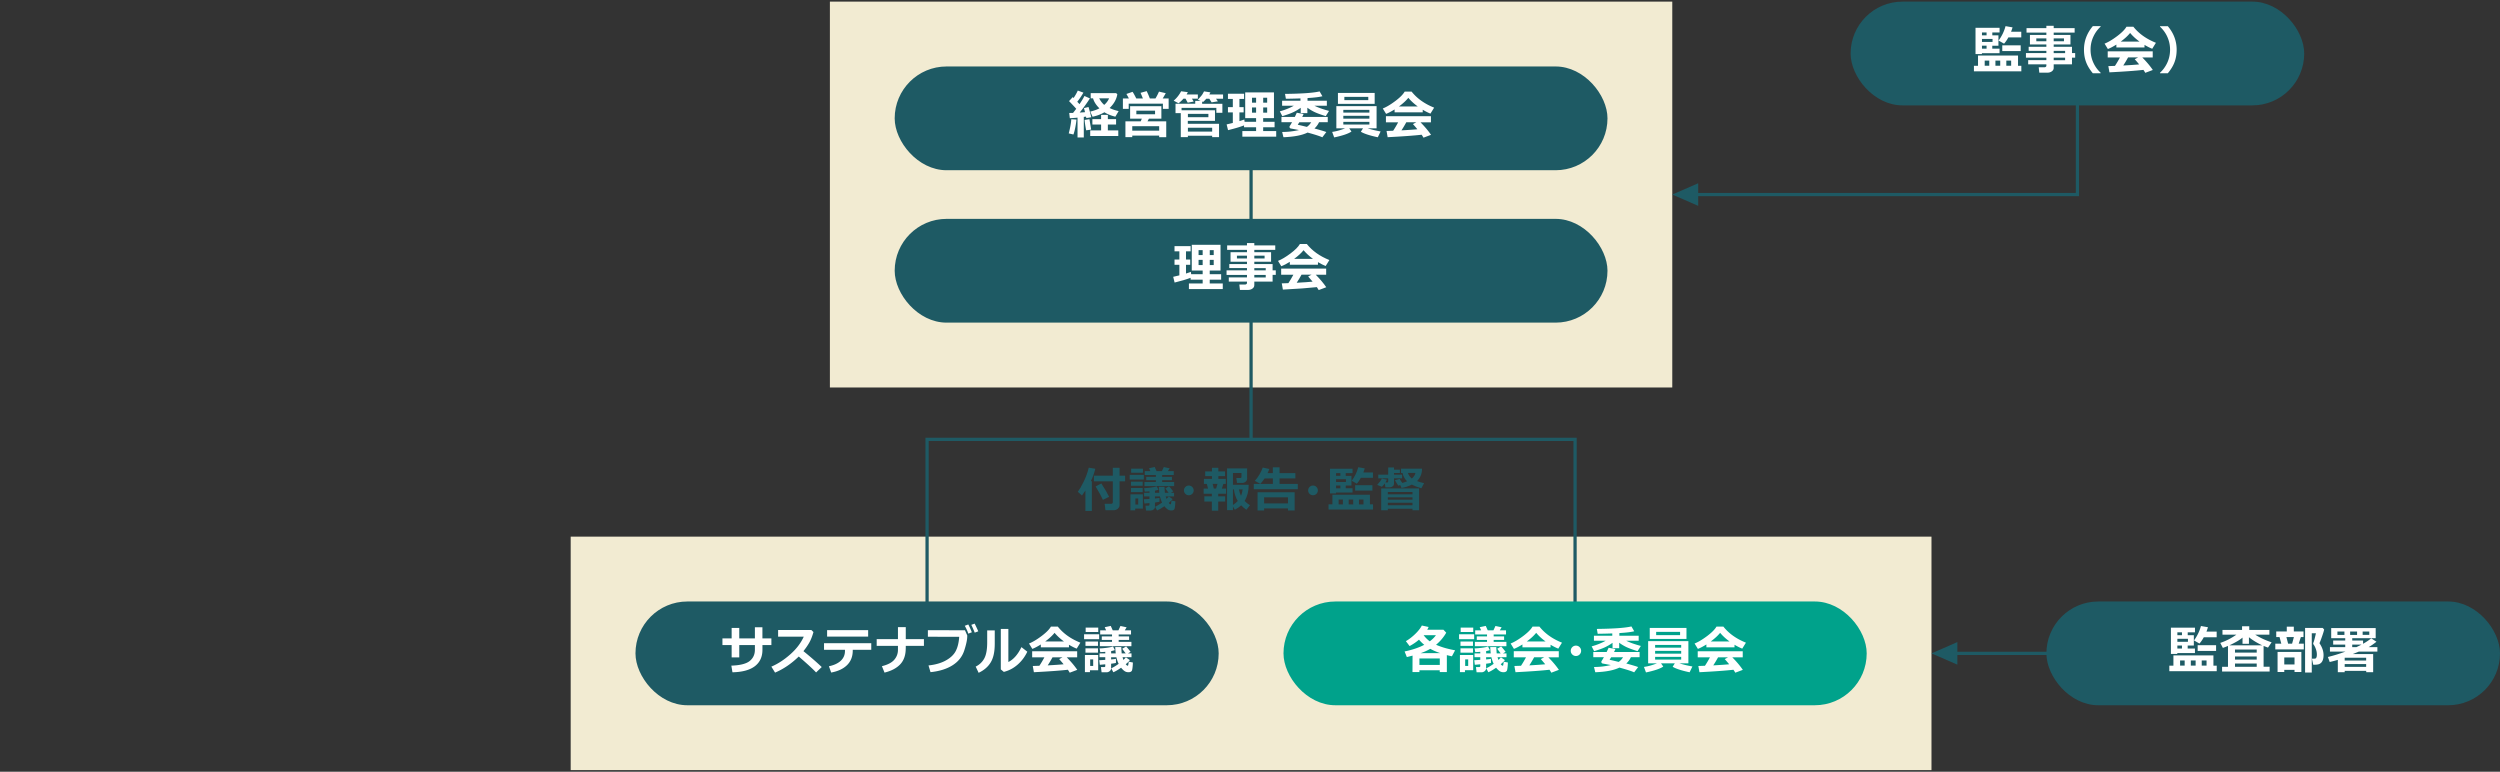 <svg xmlns="http://www.w3.org/2000/svg" width="771" height="238"><rect width="100%" height="100%" fill="#333333" stroke="none"/><defs><clipPath id="a"><path fill="none" d="M0 0h771v238H0z"/></clipPath></defs><g clip-path="url(#a)"><path fill="#f2ebd2" d="M255.94.5h259.79v119H255.94zM176 165.5h419.67v72H176z"/><path d="M336.73 157.57h-1.99v-6.28c-.27.43-.63.94-1.07 1.52l-1.27-1.14c.52-.69 1.13-1.73 1.81-3.12.69-1.39 1.21-2.83 1.56-4.32l2.02.34c-.34 1.41-.81 2.69-1.39 3.84h.33v9.16Zm8.53-1.72c0 .38-.18.72-.53 1.03-.36.31-.77.47-1.24.47h-2.57l-.25-1.97h2.03c.11 0 .22-.04.33-.12.1-.08.16-.17.16-.28v-6.53h-5.83v-1.76h5.83v-2.42h2.08v2.42h1.71v1.76h-1.71v7.4Zm-3.22-2.63-1.9.94c-.4-.93-1.15-2.31-2.25-4.14l1.76-.92c1.16 1.8 1.95 3.17 2.39 4.11Zm10.72-5.34h-4.36v-1.44h4.36v1.44Zm-.29 8.97h-2.38v.54h-1.46v-4.94h3.83v4.39Zm-.06-7.05h-3.62v-1.25h3.62v1.25Zm0 1.97h-3.62v-1.26h3.62v1.26Zm.07-5.97h-3.64v-1.27h3.64v1.27Zm-1.46 9.81v-1.89h-.87v1.89h.87Zm5.18.63c0 .36-.13.65-.4.87-.27.22-.57.33-.9.33h-1.46l-.18-1.5h.91c.22 0 .33-.1.33-.31v-.48l-1.57.14-.17-1.32c.42-.02 1-.05 1.74-.1v-.77h-1.66v-1.11h1.66v-.45c-.52.04-1.01.07-1.46.08l-.19-1.08c.5 0 1.16-.05 1.98-.16s1.45-.24 1.9-.4l.53 1.05c-.28.11-.63.21-1.07.29v.66h1.33c-.06-.49-.11-1.1-.15-1.83h1.76c.02.45.06 1.06.12 1.83h1.15c-.4-.53-.73-.97-1-1.34l1.12-.66c.26.24.69.75 1.3 1.55l-.75.45h1.01v1.11h-2.58c.09.3.17.56.26.78.3-.28.54-.53.71-.75l1.16.8c-.22.32-.62.71-1.2 1.19.24.29.42.43.53.43.08 0 .14-.04.17-.11.03-.08.09-.42.17-1.04l1.19.23c0 .4-.03.86-.09 1.37-.06.51-.12.84-.19.98s-.19.26-.36.34c-.17.08-.38.12-.63.12-.44 0-.82-.12-1.15-.35-.33-.23-.65-.55-.98-.96-.88.62-1.63 1.06-2.25 1.31l-.6-1.14c.63-.28 1.34-.71 2.14-1.29-.27-.56-.49-1.19-.66-1.9h-1.53v.64c.74-.07 1.2-.13 1.4-.18v1.19c-.25.07-.71.14-1.4.23v1.28Zm5.89-6.33h-9.14v-1.26h3.52v-.56h-2.96v-1.03h2.96v-.56h-3.42v-1.2h1.72l-.4-.9 1.74-.37.57 1.27h1.65l.59-1.26 1.79.39-.53.87h1.8v1.2h-3.57v.56h3.02v1.03h-3.02v.56h3.69v1.26Zm6.04 1.33c0 .42-.15.77-.44 1.06s-.65.44-1.06.44-.77-.15-1.06-.44-.44-.65-.44-1.06.15-.77.44-1.06.65-.44 1.06-.44.77.15 1.06.44.44.65.44 1.06Zm7.56 6.26h-1.96v-2.83h-2.31v-1.59h2.31v-.81h-2.52v-1.59h1.36l-.39-1.44h-.89v-1.56h2.49v-.83h-2.1v-1.47h2.1v-1.11h1.96v1.11h2.06v1.47h-2.06v.83h2.29v1.56h-.75l-.45 1.44h1.29v1.59h-2.42v.81h2.14v1.59h-2.14v2.83Zm-1.36-6.83h.72l.42-1.44h-1.48l.34 1.44Zm5.91 6.66h-1.81v-12.88h6.18v3.15c0 .37-.15.69-.46.95-.3.26-.65.39-1.05.39h-1.61l-.2-1.52h1.19c.26 0 .39-.11.39-.34v-1.2h-2.63v3.63h4.86c0 1.94-.42 3.61-1.27 4.99.47.49 1.02.92 1.65 1.31l-1.09 1.41c-.62-.43-1.16-.89-1.62-1.37-.49.47-1.13.92-1.94 1.35l-.59-.98v1.11Zm0-6.39v4.79c.59-.37 1.09-.78 1.49-1.22-.62-1.01-1.02-2.2-1.19-3.57h-.29Zm2.49 2c.25-.62.42-1.28.5-2h-1.14c.14.73.35 1.4.64 2Zm8.73-8.31c-.13.4-.31.83-.55 1.29h1.64v-1.79h2.07v1.79h4.87v1.63h-4.87v1.69h5.62v1.63h-13.58v-1.63h5.89v-1.69H390c-.37.58-.81 1.13-1.32 1.67l-1.68-.93c.49-.52.97-1.17 1.43-1.97.46-.79.8-1.51 1-2.13l2.03.44Zm5.75 12.17h-7.36v.62h-2.02v-5.6h11.44v5.6h-2.06v-.62Zm-7.36-1.55h7.36v-1.86h-7.36v1.86Zm16.58-4.01c0 .42-.15.77-.44 1.06s-.65.44-1.06.44-.77-.15-1.06-.44-.44-.65-.44-1.06.15-.77.44-1.06.65-.44 1.06-.44.77.15 1.06.44.44.65.44 1.06Zm17 5.9h-13.71v-1.6h1.19v-2.96h11.57v2.96h.96v1.6Zm-8.41-7.41v.86h2.1v1.32h-5.1v.26h-1.85v-7.6h6.95v1.35h-2.1v.83h1.77v3h-1.77Zm-1.65-3.82h-1.33v.83h1.33v-.83Zm-1.33 1.88v.87h3.05v-.87h-3.05Zm1.33 2.81v-.86h-1.33v.86h1.33Zm.78 4.95v-1.49h-1.32v1.49h1.32Zm1.79-1.49v1.49h1.39v-1.49h-1.39Zm4.95-9.6c-.14.46-.29.88-.43 1.26h2.96v1.64h-3.73c-.42.77-.84 1.38-1.24 1.81l-1.57-.9c.95-1.31 1.62-2.7 2.01-4.17l2.02.36Zm2.36 6.84h-5.32v-1.66h5.32v1.66Zm-4.15 4.25h1.4v-1.49h-1.4v1.49Zm8.63-7.61c-.11.26-.27.54-.47.86h.5c.24 0 .36-.11.36-.32v-.96h-3.06v-1.12h3.06v-2.23h1.79v.68h1.81v1.02h-1.81v.53h2.5v1.12h-2.5v1.66c0 .31-.13.57-.4.79-.26.22-.59.33-.99.33h-1.26l-.19-1.23c-.31.45-.61.8-.89 1.05l-1.46-.58c.74-.8 1.22-1.45 1.44-1.94l1.56.33Zm7.88 8.96H428v.46h-2.04v-6.74h11.68v6.74h-2.03v-.46Zm0-4.45v-.72H428v.72h7.61ZM428 154.1h7.61v-.72H428v.72Zm0 1.73h7.61v-.78H428v.78Zm3.86-6.25-.61.2c-.24-.29-.59-.86-1.05-1.69l1.45-.39c.15.3.43.72.83 1.24.5-.14.99-.31 1.46-.51-.32-.29-.61-.67-.87-1.14s-.43-.94-.52-1.42h-.48v-1.33h6.49c0 1.51-.52 2.79-1.54 3.83.75.29 1.48.5 2.17.64l-.84 1.57c-1.19-.34-2.17-.72-2.96-1.13-.92.49-1.98.84-3.18 1.03l-.37-.89Zm3.56-2.01c.58-.48.95-1.05 1.11-1.71h-2.33c.2.66.6 1.23 1.21 1.71Z" fill="#1e5a64"/><path fill="none" stroke="#1e5a64" d="M385.83 37.55v97.95m-99.92 71.14V135.5h199.84v71.14M640.68 22v38h-120.4"/><path fill="#1e5a64" d="M523.72 63.48 515.73 60l7.99-3.48v6.96z"/><path fill="none" stroke="#1e5a64" d="M698.63 201.5h-98.41"/><path fill="#1e5a64" d="m603.65 204.98-7.98-3.48 7.98-3.48v6.96z"/><rect x="631.11" y="185.5" width="139.89" height="32" rx="16" ry="16" fill="#1e5a64"/><path d="M683.65 207h-14.63v-1.71h1.26v-3.16h12.34v3.16h1.02V207Zm-8.97-7.91v.91h2.24v1.41h-5.44v.27h-1.97v-8.11h7.42v1.44h-2.24v.88h1.89v3.2h-1.89Zm-1.76-4.08h-1.42v.88h1.42v-.88Zm-1.42 2v.93h3.26v-.93h-3.26Zm1.42 2.99v-.91h-1.42v.91h1.42Zm.83 5.28v-1.59h-1.41v1.59h1.41Zm1.9-1.59v1.59h1.48v-1.59h-1.48Zm5.28-10.24c-.15.5-.3.94-.46 1.34h3.15v1.75h-3.98c-.45.82-.9 1.47-1.33 1.93l-1.68-.96c1.01-1.4 1.73-2.88 2.14-4.45l2.15.38Zm2.51 7.3h-5.68v-1.77h5.68v1.77Zm-4.43 4.53h1.49v-1.59h-1.49v1.59Zm20.96 1.83h-14.68v-1.47h1.82v-6.44c-.51.22-1.04.43-1.58.62l-.8-1.55c1.72-.57 3.38-1.42 4.96-2.53h-4.28v-1.47h6.04v-1.12h2.22v1.12h6.21v1.47h-4.36c1.48.95 3.16 1.73 5.04 2.35l-1.11 1.63c-.46-.16-.92-.34-1.36-.52v6.43h1.86v1.47Zm-12.47-8.08h10.2c-1.49-.68-2.87-1.51-4.13-2.51v2.02h-1.98v-1.91c-.79.7-2.15 1.5-4.09 2.41Zm8.47 2.24v-.95h-6.7v.95h6.7Zm-6.7 2.16h6.7v-.98h-6.7v.98Zm0 2.21h6.7v-1.01h-6.7v1.01Zm21.21-5.36h-8.78v-1.77h1.85l-.54-2.03h-1.02v-1.74h3.25v-1.48h2.17v1.48h2.99v1.74h-.82l-.66 2.03h1.57v1.77Zm-2.85 6.3h-3.16v.66h-2.07v-6.18h7.34v6.18h-2.11v-.66Zm-3.16-1.66h3.16v-2.15h-3.16v2.15Zm1.17-6.41h1.24l.55-2.03h-2.3l.52 2.03Zm11.12-4.37c-.04.31-.24.98-.6 2.02s-.64 1.78-.84 2.2c.84 1.24 1.26 2.46 1.26 3.67 0 .53-.06.99-.18 1.38s-.3.71-.53.95c-.24.25-.52.42-.85.51s-.83.14-1.49.14h-.13l-.41-1.88h.41c.38 0 .6-.01.67-.04.06-.02.14-.08.21-.17s.14-.23.18-.41c.04-.18.06-.41.06-.68 0-.53-.1-1.08-.31-1.67-.21-.59-.45-1.06-.73-1.42a.607.607 0 0 1-.09-.3c0-.08.02-.17.06-.25.16-.31.42-1.27.78-2.88h-1.28v12.09h-2.06v-13.74h5.43l.44.46Zm12.96 12.75h-6.62v.41h-2.12v-3.8c-.86.26-1.7.48-2.5.66l-.56-1.55c1.64-.39 3.45-.94 5.42-1.66h-4.79v-1.38h4.72v-.77h-3.72v-1.26h3.72v-.73h-4.33v-3.12h13.72v3.12h-7.23v.73h3.34v1c.98-.55 1.81-1.11 2.51-1.68l1.62 1.05c-.78.63-1.58 1.18-2.4 1.66h2.68v1.38h-5.71l-1.89.77h6.3v5.59h-2.14v-.41Zm-6.7-11.08v-1.04h-2.16v1.04h2.16Zm6.7 7.89v-.85h-6.62v.85h6.62Zm-6.62 1.97h6.62v-.87h-6.62v.87Zm1.68-10.9v1.04h2.14v-1.04h-2.14Zm1.94 4.8c.53-.25 1.05-.5 1.56-.77h-2.86v.77h1.3Zm3.97-3.77v-1.04h-2.05v1.04h2.05Z" fill="#fff"/><rect x="570.73" y=".5" width="139.89" height="32" rx="16" ry="16" fill="#1e5a64"/><path d="M623.39 22h-14.63v-1.71h1.26v-3.16h12.34v3.16h1.02V22Zm-8.97-7.91V15h2.24v1.41h-5.44v.27h-1.97v-8.1h7.42v1.44h-2.24v.88h1.89v3.2h-1.89Zm-1.76-4.08h-1.42v.88h1.42v-.88Zm-1.42 2v.93h3.26v-.93h-3.26Zm1.42 2.99v-.91h-1.42V15h1.42Zm.83 5.28v-1.59h-1.41v1.59h1.41Zm1.9-1.59v1.59h1.48v-1.59h-1.48Zm5.28-10.24c-.15.5-.3.94-.46 1.34h3.15v1.75h-3.98c-.45.82-.9 1.47-1.33 1.93l-1.68-.96c1.01-1.4 1.73-2.88 2.14-4.45l2.15.38Zm2.51 7.3h-5.68v-1.77h5.68v1.77Zm-4.43 4.53h1.49v-1.59h-1.49v1.59Zm20.25-.43h-5.64v1.09c0 .44-.2.79-.59 1.07s-.87.41-1.44.41h-2.41l-.18-1.68h1.84c.13 0 .25-.05.36-.14s.16-.19.16-.31v-.45h-5.61v-1.29h5.61v-.77h-6.3v-1.41h6.3v-.69h-5.46v-1.25h5.46v-.72h-5.07v-2.93h5.07v-.72h-6.12V8.68h6.12v-.72h2.26v.72h6.46v1.38h-6.46v.72h5.17v2.93h-5.17v.72H639v1.94h.98v1.41H639v2.06Zm-7.9-8H628v.87h3.1v-.87Zm5.43.87v-.87h-3.17v.87h3.17Zm.35 3.66v-.69h-3.52v.69h3.52Zm-3.52 2.18h3.52v-.77h-3.52v.77Zm14.47 4.04h-2.4c-.91-1.1-1.58-2.18-2-3.24-.49-1.21-.73-2.56-.73-4.04 0-2.68.91-5.1 2.73-7.26h2.4v.17c-.88.8-1.59 1.75-2.12 2.84-.66 1.33-.98 2.74-.98 4.24s.33 2.94.98 4.27a9.472 9.472 0 0 0 2.12 2.84v.17Zm13.52-7.96h-8.66v-.89c-.96.6-1.84 1.06-2.62 1.37l-1.02-1.66c1.12-.45 2.39-1.2 3.82-2.27s2.41-2.04 2.94-2.95h2.12c1.69 2.13 4.01 3.78 6.96 4.96l-1.14 1.84c-.74-.29-1.53-.69-2.38-1.2v.8Zm-.32 6.91c-2.47.28-5.97.53-10.48.76l-.34-1.92 2.04-.07c.55-.83 1.06-1.7 1.54-2.6h-3.77v-1.88h13.88v1.88h-3.22c1.33 1.34 2.41 2.63 3.25 3.86l-2.33.88c-.12-.23-.31-.53-.56-.9Zm-6.99-8.72h5.79c-1.2-.88-2.16-1.77-2.9-2.67-.69.87-1.66 1.76-2.9 2.67Zm.78 7.37c2.06-.11 3.69-.22 4.9-.34-.51-.62-.97-1.15-1.37-1.59l1.04-.56h-3.09c-.46.85-.95 1.68-1.48 2.48Zm16.46-4.88c0 1.48-.24 2.83-.73 4.04-.42 1.06-1.09 2.14-2 3.24h-2.4v-.17c.88-.81 1.58-1.75 2.12-2.84.66-1.33.98-2.75.98-4.27s-.33-2.91-.98-4.24a9.472 9.472 0 0 0-2.12-2.84v-.17h2.4c1.82 2.16 2.73 4.58 2.73 7.26Z" fill="#fff"/><rect x="195.98" y="185.5" width="179.86" height="32" rx="16" ry="16" fill="#1e5a64"/><rect x="395.83" y="185.5" width="179.86" height="32" rx="16" ry="16" fill="#00a28b"/><path d="M444.03 206.71h-6.28v.55h-2.14l.02-5.07c-.49.13-1.08.28-1.76.45l-.69-1.73c2.4-.5 4.42-1.19 6.06-2.05-.62-.5-1.16-1.04-1.62-1.59-.8.7-1.76 1.36-2.9 1.98l-1.15-1.52c.98-.56 1.93-1.29 2.87-2.2.93-.9 1.62-1.77 2.06-2.62l2.09.45c-.12.29-.27.57-.43.85h5l.86.91c-.79 1.4-1.84 2.64-3.14 3.73.83.35 1.65.65 2.47.9.82.25 1.95.52 3.4.81l-.98 1.84c-.5-.1-1.02-.22-1.56-.36v5.23h-2.19v-.55Zm-6.28-1.65h6.28v-1.98h-6.28v1.98Zm.38-3.62 6.03-.02c-1.17-.39-2.19-.83-3.06-1.32-.85.5-1.84.95-2.97 1.34Zm2.82-3.66c.78-.58 1.41-1.21 1.9-1.89h-3.81c.57.75 1.21 1.39 1.9 1.89Zm13.68-.65h-4.65v-1.53h4.65v1.53Zm-.3 9.57h-2.54v.58h-1.55v-5.27h4.09v4.69Zm-.06-7.52h-3.86v-1.33h3.86v1.33Zm0 2.1h-3.86v-1.34h3.86v1.34Zm.08-6.37h-3.88v-1.36h3.88v1.36Zm-1.56 10.46v-2.02h-.93v2.02h.93Zm5.53.67c0 .38-.14.69-.43.93-.29.24-.61.36-.96.36h-1.55l-.19-1.6h.98c.23 0 .35-.11.35-.34v-.52l-1.68.15-.18-1.41c.45-.02 1.07-.06 1.86-.11v-.82h-1.77v-1.18h1.77v-.48c-.56.05-1.07.08-1.55.09l-.2-1.15c.54 0 1.24-.06 2.12-.17s1.55-.25 2.02-.42l.56 1.12c-.3.12-.68.22-1.14.31v.7h1.42c-.07-.53-.12-1.18-.16-1.95h1.87c.02.48.06 1.13.12 1.95h1.23c-.43-.56-.78-1.04-1.06-1.43l1.19-.7c.28.25.74.8 1.39 1.65l-.8.48h1.08v1.18h-2.76c.09.32.18.6.27.84.32-.3.57-.57.76-.8l1.23.85c-.24.34-.67.76-1.28 1.27.25.31.44.46.57.46.09 0 .15-.04.18-.12s.09-.45.18-1.11l1.27.24c0 .43-.03.91-.09 1.46s-.13.89-.21 1.05c-.08.15-.2.27-.38.36s-.4.13-.68.13c-.47 0-.88-.12-1.23-.37s-.7-.59-1.04-1.02c-.94.66-1.74 1.13-2.4 1.4l-.64-1.22c.67-.3 1.43-.76 2.29-1.38-.29-.59-.53-1.27-.7-2.03h-1.63v.68c.79-.07 1.28-.14 1.49-.19v1.27c-.27.07-.76.15-1.49.24v1.36Zm6.28-6.75h-9.75v-1.34h3.75v-.59h-3.16v-1.1h3.16v-.59h-3.65v-1.28h1.83l-.43-.96 1.86-.4.61 1.36h1.76l.62-1.34 1.9.41-.56.93h1.92v1.28h-3.81v.59h3.22v1.1h-3.22v.59h3.93v1.34Zm13.58.35h-8.66v-.89c-.96.6-1.84 1.06-2.62 1.37l-1.02-1.66c1.12-.45 2.39-1.2 3.82-2.27s2.41-2.04 2.94-2.95h2.12c1.69 2.13 4.01 3.78 6.96 4.96l-1.14 1.84c-.74-.29-1.53-.69-2.38-1.2v.8Zm-.32 6.91c-2.47.28-5.97.53-10.48.76l-.34-1.92 2.04-.07c.55-.83 1.06-1.7 1.54-2.6h-3.77v-1.88h13.88v1.88h-3.22c1.33 1.34 2.41 2.63 3.25 3.86l-2.33.88c-.12-.23-.31-.53-.56-.9Zm-6.99-8.72h5.79c-1.2-.88-2.16-1.77-2.9-2.67-.69.87-1.66 1.76-2.9 2.67Zm.78 7.37c2.06-.11 3.69-.22 4.9-.34-.51-.62-.97-1.15-1.37-1.59l1.04-.56h-3.09c-.46.85-.95 1.68-1.48 2.48Zm15.97-4.49c0 .44-.16.82-.47 1.13s-.69.47-1.13.47-.82-.16-1.13-.47-.47-.69-.47-1.13.16-.82.47-1.13.69-.47 1.13-.47.82.16 1.13.47.47.69.47 1.13Zm9.71-2.48c-.84.6-1.68 1.09-2.53 1.47-.85.38-1.9.75-3.17 1.12l-.76-1.48c1.62-.45 3.05-1.02 4.31-1.73h-3.61v-1.54h5.66v-.72c-1.34.05-2.84.09-4.5.11l-.26-1.5c5.28-.06 8.83-.32 10.66-.77l.87 1.49c-.9.24-2.43.43-4.59.56v.83h5.96v1.54h-3.82c1.07.55 2.57 1.08 4.49 1.6l-1.01 1.61c-1.45-.45-2.57-.86-3.36-1.22-.79-.37-1.57-.83-2.31-1.38v1.68h-2.05v-1.67Zm5.63 4.47c-.34.73-.81 1.37-1.41 1.92 1.87.51 3.09.88 3.66 1.1l-1.24 1.63c-.6-.31-2.11-.8-4.54-1.47-1.7.84-4.18 1.32-7.45 1.44l-.39-1.62c1.71 0 3.44-.2 5.19-.59-.58-.12-1.42-.28-2.52-.48-.09-.01-.18-.06-.27-.16a.453.453 0 0 1-.14-.33c0-.1.04-.21.11-.32.2-.31.42-.68.68-1.13h-3.27v-1.62h4.12c.23-.47.43-.91.61-1.31l2.08.41c-.08.22-.21.52-.41.9h7.88v1.62h-2.69Zm-3.75 1.43c.49-.32.94-.8 1.34-1.43h-3.67l-.48.78c.46.09 1.4.31 2.8.65Zm13.75 1.43c-.94.66-2.72 1.27-5.34 1.82l-.62-1.7c1.24-.17 2.57-.54 3.99-1.1h-2.7v-6.85h12.41v6.85h-2.73c1.08.36 2.41.68 3.97.96l-.86 1.79c-2.47-.52-4.22-1.09-5.23-1.7l.66-1.05h-4.24l.68.98Zm7.15-8.52h-11.33v-3.39h11.33v3.39Zm-1.63 2.69v-.84h-8.04v.84h8.04Zm-8.04 1.86h8.04v-.87h-8.04v.87Zm8.04.99h-8.04v.83h8.04v-.83Zm-.34-6.7v-1.01h-7.38v1.01h7.38Zm16.77 3.76h-8.66v-.89c-.96.6-1.84 1.06-2.62 1.37l-1.02-1.66c1.12-.45 2.39-1.2 3.82-2.27s2.41-2.04 2.94-2.95h2.12c1.69 2.13 4.01 3.78 6.96 4.96l-1.14 1.84c-.74-.29-1.53-.69-2.38-1.2v.8Zm-.32 6.91c-2.47.28-5.97.53-10.48.76l-.34-1.92 2.04-.07c.55-.83 1.06-1.7 1.54-2.6h-3.77v-1.88h13.88v1.88h-3.22c1.33 1.34 2.41 2.63 3.25 3.86l-2.33.88c-.12-.23-.31-.53-.56-.9Zm-6.99-8.72h5.79c-1.2-.88-2.16-1.77-2.9-2.67-.69.87-1.66 1.76-2.9 2.67Zm.78 7.37c2.06-.11 3.69-.22 4.9-.34-.51-.62-.97-1.15-1.37-1.59l1.04-.56h-3.09c-.46.85-.95 1.68-1.48 2.48Zm-293.24-8.32h2.76v2.05h-2.76v1.45c0 2.21-.79 3.9-2.36 5.09-1.57 1.18-3.87 1.8-6.89 1.86l-.34-2.05c2.73-.09 4.62-.58 5.68-1.45 1.06-.87 1.58-2.02 1.58-3.44v-1.45h-4.82v3.8h-2.35v-3.8h-2.84v-2.05h2.84v-3.23h2.35v3.23h4.82v-3.45h2.32v3.45Zm18.3 8.82-1.76 1.68c-.92-1-2.7-2.64-5.34-4.91-2.31 2.23-4.75 3.89-7.31 4.96l-1.14-1.84c1.99-.85 3.93-2.1 5.81-3.77 1.89-1.66 3.28-3.48 4.18-5.47h-7.91v-2.05h10.26l.64.62c-.37 1.33-.8 2.42-1.28 3.26s-1.08 1.72-1.81 2.63c2.25 1.83 4.13 3.46 5.64 4.9Zm15.26-5.31h-5.71v.24c0 1.83-.58 3.32-1.74 4.47s-2.8 1.92-4.91 2.31l-.7-1.94c1.59-.33 2.82-.91 3.67-1.71.86-.81 1.28-1.82 1.28-3.02v-.35h-6.46v-2.02h14.57v2.02Zm-.96-4.06h-12.66v-2h12.66v2Zm11.59 3.61c0 2.06-.55 3.69-1.66 4.89-1.11 1.2-2.73 2.07-4.88 2.6l-.81-1.98c1.78-.44 3.05-1.1 3.81-1.98s1.14-1.9 1.14-3.05v-1.23h-6.56v-2.08h6.56v-3.71h2.41v3.71h5.6v2.08h-5.6v.77Zm18.97-3.96v.22c0 1.05-.31 2.53-.93 4.43-.62 1.9-1.83 3.42-3.62 4.55s-4.05 1.83-6.78 2.11l-.62-2.07c2.12-.22 3.9-.73 5.35-1.54 1.45-.8 2.47-1.78 3.06-2.92.59-1.14.94-2.6 1.06-4.37l-9.66-.02v-2.02l11.44.02.7 1.6Zm1.42-.99-1.1.43c-.22-.72-.58-1.53-1.08-2.43l1.08-.41c.41.78.77 1.58 1.1 2.41Zm1.98-.29-1.09.41c-.41-1.02-.77-1.83-1.06-2.41l1.03-.38c.4.77.77 1.56 1.12 2.38Zm5.08 3.77c.01 2.45-.39 4.37-1.21 5.75-.82 1.39-2.07 2.48-3.76 3.27l-.91-1.91c1.14-.56 2.02-1.38 2.63-2.48.61-1.1.92-2.76.92-5v-3.68h2.33v4.05Zm10.04 2.52c-.75 1.58-1.76 2.92-3.02 4.01-1.26 1.09-2.67 1.83-4.22 2.21l-.93-.77v-12.48h2.33v10.2c1.6-.79 2.94-2.32 4.03-4.59l1.81 1.41Zm12.83-1.35h-8.66v-.89c-.96.6-1.84 1.06-2.62 1.37l-1.02-1.66c1.12-.45 2.39-1.2 3.82-2.27s2.41-2.04 2.94-2.95h2.12c1.69 2.13 4.01 3.78 6.96 4.96l-1.14 1.84c-.74-.29-1.53-.69-2.38-1.2v.8Zm-.32 6.91c-2.47.28-5.97.53-10.48.76l-.34-1.92 2.04-.07c.55-.83 1.06-1.7 1.54-2.6h-3.77v-1.88h13.88v1.88h-3.22c1.33 1.34 2.41 2.63 3.25 3.86l-2.33.88c-.12-.23-.31-.53-.56-.9Zm-6.99-8.72h5.79c-1.2-.88-2.16-1.77-2.9-2.67-.69.87-1.66 1.76-2.9 2.67Zm.78 7.37c2.06-.11 3.69-.22 4.9-.34-.51-.62-.97-1.15-1.37-1.59l1.04-.56h-3.09c-.46.85-.95 1.68-1.48 2.48Zm15.86-8.07h-4.65v-1.53h4.65v1.53Zm-.3 9.57h-2.54v.58h-1.55v-5.27h4.09v4.69Zm-.06-7.52h-3.86v-1.33h3.86v1.33Zm0 2.1h-3.86v-1.34h3.86v1.34Zm.08-6.37h-3.88v-1.36h3.88v1.36Zm-1.56 10.46v-2.02h-.93v2.02h.93Zm5.53.67c0 .38-.14.69-.43.93-.29.24-.61.36-.96.36h-1.55l-.19-1.6h.98c.23 0 .35-.11.35-.34v-.52l-1.68.15-.18-1.41c.45-.02 1.07-.06 1.86-.11v-.82h-1.77v-1.18h1.77v-.48c-.56.05-1.07.08-1.55.09l-.2-1.15c.54 0 1.24-.06 2.12-.17s1.55-.25 2.02-.42l.56 1.12c-.3.12-.68.22-1.14.31v.7h1.42c-.07-.53-.12-1.18-.16-1.95h1.87c.02.48.06 1.13.12 1.95h1.23c-.43-.56-.78-1.04-1.06-1.43l1.19-.7c.28.25.74.8 1.39 1.65l-.8.48h1.08v1.18h-2.76c.09.32.18.6.27.84.32-.3.57-.57.76-.8l1.23.85c-.24.34-.67.76-1.28 1.27.25.31.44.46.57.46.09 0 .15-.04.18-.12s.09-.45.18-1.11l1.27.24c0 .43-.03.91-.09 1.46s-.13.89-.21 1.05c-.08.15-.2.27-.38.36s-.4.13-.68.13c-.47 0-.88-.12-1.23-.37s-.7-.59-1.04-1.02c-.94.66-1.74 1.13-2.4 1.4l-.64-1.22c.67-.3 1.43-.76 2.29-1.38-.29-.59-.53-1.27-.7-2.03h-1.63v.68c.79-.07 1.28-.14 1.49-.19v1.27c-.27.07-.76.15-1.49.24v1.36Zm6.28-6.75h-9.75v-1.34h3.75v-.59h-3.16v-1.1h3.16v-.59h-3.65v-1.28h1.83l-.43-.96 1.86-.4.61 1.36h1.76l.62-1.34 1.9.41-.56.93h1.92v1.28H345v.59h3.22v1.1H345v.59h3.93v1.34Z" fill="#fff"/><rect x="275.92" y="20.5" width="219.83" height="32" rx="16" ry="16" fill="#1e5a64"/><path d="M331.98 36.88c-.06.74-.19 1.58-.38 2.52s-.38 1.63-.56 2.08l-1.44-.34c.47-1.83.73-3.29.78-4.37l1.6.1Zm2.27 5.52h-1.94v-6.12a49 49 0 0 1-2.38.18l-.18-1.62c.28 0 .67 0 1.18-.02.37-.47.7-.89.98-1.27-.58-.66-1.32-1.45-2.22-2.37l1.14-1.23.27.27c.55-.82.98-1.58 1.29-2.29l1.74.64c-.58 1-1.21 1.94-1.9 2.81l.69.74c.72-1.06 1.23-1.9 1.52-2.52l1.69.75a50.77 50.77 0 0 1-3.15 4.36l1.64-.11c-.16-.66-.27-1.08-.34-1.26l1.42-.34c.23.76.52 1.82.85 3.16l-1.54.26c0-.09-.03-.25-.08-.46-.18.03-.41.06-.69.09v6.32Zm2.26-2.43-1.54.22c-.27-1.41-.43-2.48-.48-3.2l1.5-.23.52 3.2Zm8.36 1.97h-8.65v-1.73h3.36V38.4h-2.69v-1.66h2.69v-1.31h2.08v1.31h2.54v1.66h-2.54v1.81h3.22v1.73Zm-.29-12.85c-.26 1.55-1.05 2.95-2.37 4.22.79.4 1.71.72 2.78.95l-1.02 1.73c-1.4-.36-2.53-.82-3.38-1.37-1.01.61-2.23 1.08-3.65 1.38l-.7-1.59c1.06-.24 2-.57 2.82-1-1.04-1.02-1.69-2.05-1.96-3.09h-.73v-1.6h7.85l.37.37Zm-4.04 3.26c.71-.62 1.21-1.29 1.49-2.02H339c.38.77.9 1.45 1.54 2.02Zm7.61-1.98c-.29-.56-.54-1.02-.77-1.39l1.9-.66c.23.3.61.98 1.15 2.05h2.04c-.3-.75-.54-1.33-.73-1.74l1.89-.53c.31.61.64 1.37.98 2.27h1.73a16 16 0 0 0 1.09-2.12l2.09.49c-.29.53-.61 1.08-.94 1.63h1.83v3.2h-1.77v-1.59h-10.55v1.59h-1.79v-3.2h1.85Zm9.34 11.45h-8.3v.47h-2.11v-4.87h4.72l.34-.83h-3.61v-3.83h9.64v3.83h-3.84l-.44.83h5.78v4.9h-2.18v-.5Zm-8.3-1.52h8.3v-1.38h-8.3v1.38Zm7.03-5.05v-1.11h-5.77v1.11h5.77Zm10.1-6.82c-.1.23-.23.47-.37.7h3.47v1.31h-1.82l.54.88-1.85.35-.66-1.23h-.66c-.43.5-.93.97-1.5 1.41l-1.51-.8c.94-.8 1.7-1.76 2.3-2.9l2.06.27Zm6.97.05-.34.66h4.24v1.31h-2.17l.58.8-1.94.32-.71-1.12h-.93c-.36.42-.69.75-.98.99l-.3-.13v.7h6.24v2.78h-1.86v-1.52h-10.73V34h10.31v3.28h-8.38v.89h9.63v4.13h-2.12v-.43h-7.49v.43h-2.19v-7.42h-1.62V32h6.08v-.9h1.64l-.83-.35c.7-.77 1.13-1.27 1.28-1.48.15-.22.36-.58.62-1.09l1.97.3Zm-.62 7.66v-1.02h-6.32v1.02h6.32Zm1.16 4.45v-1.2h-7.48v1.2h7.48Zm9.83-1.92c-1.17.46-2.81.95-4.93 1.47l-.44-1.77 1.91-.45v-3.26h-1.5v-1.62h1.5v-2.52h-1.5v-1.61h4.97v1.61h-1.43v2.52h1.3v1.62h-1.3v2.7c.62-.19 1.12-.36 1.51-.51l.08.71h3.55v-1.12h-3.36v-7.95h8.87v7.95h-3.33v1.12h3.52v1.68h-3.52v1.18h4.02v1.73h-10.44v-1.73h4.24v-1.18h-3.72v-.56Zm2.46-7.01h1.26v-1.52h-1.26v1.52Zm1.26 1.48h-1.26v1.6h1.26v-1.6Zm2.19-1.48h1.22v-1.52h-1.22v1.52Zm1.22 1.48h-1.22v1.6h1.22v-1.6Zm10.37.09c-.84.6-1.68 1.09-2.53 1.47-.85.38-1.9.75-3.17 1.12l-.76-1.48c1.62-.45 3.05-1.02 4.31-1.73h-3.61v-1.54h5.66v-.72c-1.34.05-2.84.09-4.5.11l-.26-1.5c5.28-.06 8.83-.32 10.66-.77l.87 1.49c-.9.24-2.43.43-4.59.56v.83h5.96v1.54h-3.82c1.07.55 2.57 1.08 4.49 1.6l-1.01 1.61c-1.45-.45-2.57-.86-3.36-1.22-.79-.37-1.57-.83-2.31-1.38v1.68h-2.05v-1.67Zm5.63 4.47c-.34.73-.81 1.37-1.41 1.92 1.87.51 3.09.88 3.66 1.1l-1.24 1.63c-.6-.31-2.11-.8-4.54-1.47-1.7.84-4.18 1.32-7.45 1.44l-.39-1.62c1.71 0 3.44-.2 5.19-.59-.58-.12-1.42-.28-2.52-.48-.09-.01-.18-.06-.27-.16a.453.453 0 0 1-.14-.33c0-.1.04-.21.11-.32.2-.31.42-.68.68-1.13h-3.27v-1.62h4.12c.23-.47.43-.91.61-1.31l2.08.41c-.08.22-.21.52-.41.9h7.88v1.62h-2.69Zm-3.75 1.43c.49-.32.94-.8 1.34-1.43h-3.67l-.48.78c.46.09 1.4.31 2.8.65Zm13.76 1.43c-.94.66-2.72 1.27-5.34 1.82l-.62-1.7c1.24-.17 2.57-.54 3.99-1.1h-2.7v-6.85h12.41v6.85h-2.73c1.08.36 2.41.68 3.97.96l-.86 1.79c-2.47-.52-4.22-1.09-5.23-1.7l.66-1.05h-4.24l.68.98Zm7.15-8.52h-11.33v-3.39h11.33v3.39Zm-1.63 2.69v-.84h-8.04v.84h8.04Zm-8.04 1.86h8.04v-.87h-8.04v.87Zm8.04.99h-8.04v.83h8.04v-.83Zm-.34-6.7v-1.01h-7.38v1.01h7.38Zm16.77 3.76h-8.66v-.89c-.96.6-1.84 1.06-2.62 1.37l-1.02-1.66c1.12-.45 2.39-1.2 3.82-2.27s2.41-2.04 2.94-2.95h2.12c1.69 2.13 4.01 3.78 6.96 4.96l-1.14 1.84c-.74-.29-1.53-.69-2.38-1.2v.8Zm-.32 6.91c-2.47.28-5.97.53-10.48.76l-.34-1.92 2.04-.07c.55-.83 1.06-1.7 1.54-2.6h-3.77v-1.88h13.88v1.88h-3.22c1.33 1.34 2.41 2.63 3.25 3.86l-2.33.88c-.12-.23-.31-.53-.56-.9Zm-6.99-8.72h5.79c-1.2-.88-2.16-1.77-2.9-2.67-.69.87-1.66 1.76-2.9 2.67Zm.78 7.37c2.06-.11 3.69-.22 4.9-.34-.51-.62-.97-1.15-1.37-1.59l1.04-.56h-3.09c-.46.85-.95 1.68-1.48 2.48Z" fill="#fff"/><rect x="275.92" y="67.5" width="219.83" height="32" rx="16" ry="16" fill="#1e5a64"/><path d="M367.18 85.67c-1.17.46-2.81.95-4.93 1.47l-.44-1.77 1.91-.45v-3.26h-1.5v-1.62h1.5v-2.52h-1.5v-1.61h4.97v1.61h-1.43v2.52h1.3v1.62h-1.3v2.7c.62-.19 1.12-.36 1.51-.51l.08.71h3.55v-1.12h-3.36v-7.95h8.87v7.95h-3.33v1.12h3.52v1.68h-3.52v1.18h4.02v1.73h-10.44v-1.73h4.24v-1.18h-3.72v-.56Zm2.46-7.01h1.26v-1.52h-1.26v1.52Zm1.26 1.48h-1.26v1.6h1.26v-1.6Zm2.19-1.48h1.22v-1.52h-1.22v1.52Zm1.22 1.48h-1.22v1.6h1.22v-1.6Zm18.16 6.71h-5.64v1.09c0 .44-.2.79-.59 1.07s-.87.41-1.44.41h-2.41l-.18-1.68h1.84c.13 0 .25-.05.36-.14s.16-.19.16-.31v-.45h-5.61v-1.29h5.61v-.77h-6.3v-1.41h6.3v-.69h-5.46v-1.25h5.46v-.72h-5.07v-2.93h5.07v-.72h-6.12v-1.38h6.12v-.72h2.26v.72h6.46v1.38h-6.46v.72H392v2.93h-5.17v.72h5.64v1.94h.98v1.41h-.98v2.06Zm-7.9-8h-3.1v.87h3.1v-.87Zm5.43.87v-.87h-3.17v.87H390Zm.35 3.66v-.69h-3.52v.69h3.52Zm-3.52 2.18h3.52v-.77h-3.52v.77Zm19.61-3.92h-8.66v-.89c-.96.6-1.84 1.06-2.62 1.37l-1.02-1.66c1.12-.45 2.39-1.2 3.82-2.27s2.41-2.04 2.94-2.95h2.12c1.69 2.13 4.01 3.78 6.96 4.96l-1.14 1.84c-.74-.29-1.53-.69-2.38-1.2v.8Zm-.32 6.91c-2.47.28-5.97.53-10.48.76l-.34-1.92 2.04-.07c.55-.83 1.06-1.7 1.54-2.6h-3.77v-1.88h13.88v1.88h-3.22c1.33 1.34 2.41 2.63 3.25 3.86l-2.33.88c-.12-.23-.31-.53-.56-.9Zm-6.99-8.72h5.79c-1.2-.88-2.16-1.77-2.9-2.67-.69.87-1.66 1.76-2.9 2.67Zm.78 7.37c2.06-.11 3.69-.22 4.9-.34-.51-.62-.97-1.15-1.37-1.59l1.04-.56h-3.09c-.46.85-.95 1.68-1.48 2.48Z" fill="#fff"/></g></svg>